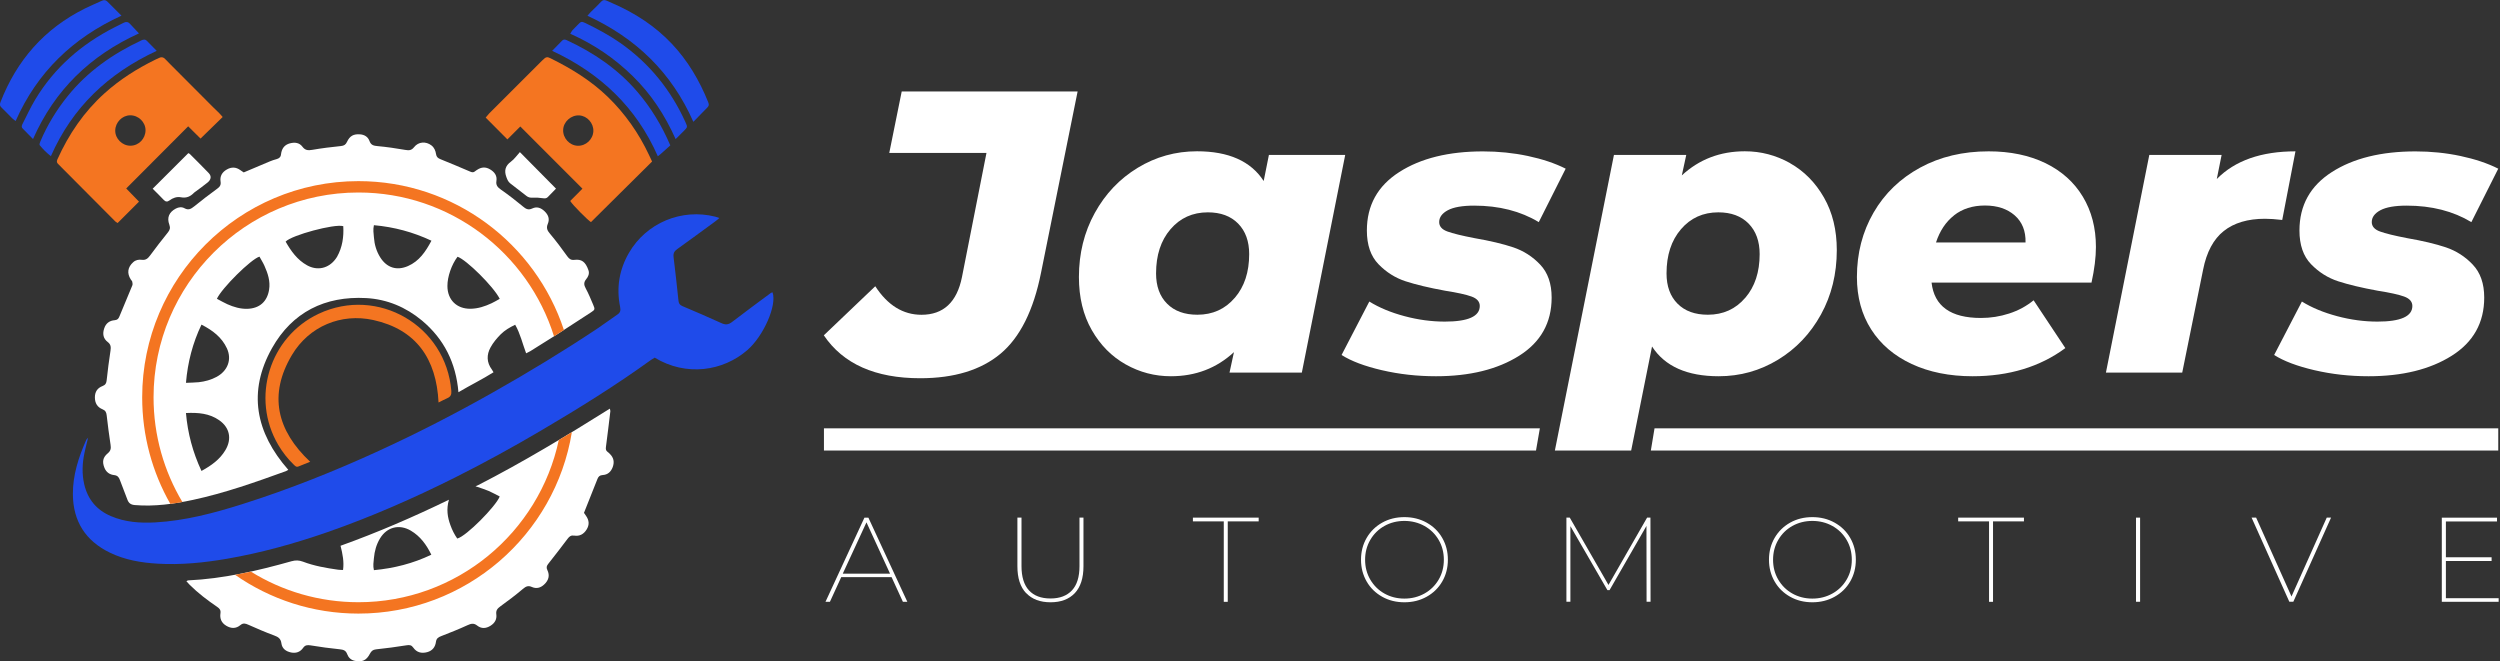 <svg width="310" height="82" viewBox="0 0 310 82" fill="none" xmlns="http://www.w3.org/2000/svg">
<rect x="0" y="0" width="310" height="82" fill="#333333" stroke="none"/>
<g clip-path="url(#clip0_28_155)">
<path d="M65.236 43.799C64.785 42.593 64.524 41.395 63.883 40.267C63.213 40.591 62.593 40.951 62.092 41.451C61.606 41.938 61.148 42.487 60.823 43.087C60.323 43.996 60.337 44.948 60.992 45.822C61.056 45.906 61.098 45.998 61.197 46.16C59.801 47.041 58.335 47.753 56.847 48.635C56.537 44.99 55.057 42.029 52.322 39.745C50.319 38.081 47.993 37.102 45.399 36.961C40.288 36.686 36.234 38.716 33.732 43.164C30.694 48.571 31.695 53.647 35.748 58.257C35.649 58.314 35.551 58.391 35.445 58.426C31.659 59.794 27.867 61.14 23.926 61.986C21.55 62.494 19.161 62.832 16.714 62.628C16.214 62.586 15.953 62.388 15.791 61.937C15.502 61.126 15.156 60.33 14.867 59.519C14.741 59.16 14.55 58.955 14.162 58.913C13.598 58.849 13.183 58.567 12.957 58.025C12.654 57.277 12.739 56.727 13.359 56.213C13.725 55.91 13.782 55.606 13.711 55.169C13.521 53.943 13.373 52.709 13.225 51.475C13.183 51.123 13.07 50.898 12.724 50.757C12.076 50.496 11.766 50.002 11.766 49.276C11.766 48.571 12.09 48.106 12.724 47.866C13.07 47.732 13.19 47.521 13.225 47.161C13.359 45.928 13.514 44.694 13.704 43.467C13.768 43.03 13.739 42.699 13.366 42.417C12.788 41.98 12.696 41.388 12.922 40.718C13.133 40.084 13.584 39.752 14.233 39.703C14.564 39.675 14.698 39.513 14.811 39.23C15.333 37.947 15.883 36.672 16.411 35.382C16.468 35.248 16.425 35.071 16.397 34.923C16.376 34.832 16.277 34.754 16.221 34.662C15.72 33.88 15.826 33.133 16.517 32.512C16.827 32.23 17.201 32.167 17.581 32.216C18.075 32.28 18.336 32.054 18.611 31.68C19.316 30.708 20.063 29.77 20.81 28.832C21.057 28.529 21.149 28.268 21 27.867C20.669 26.985 20.965 26.309 21.797 25.865C22.157 25.674 22.537 25.632 22.89 25.829C23.376 26.097 23.693 25.9 24.074 25.597C24.991 24.849 25.928 24.137 26.88 23.44C27.211 23.2 27.43 22.988 27.352 22.523C27.246 21.86 27.535 21.346 28.142 21.008C28.72 20.683 29.263 20.711 29.798 21.092C29.953 21.205 30.108 21.304 30.221 21.381C31.328 20.916 32.386 20.458 33.457 20.014C33.725 19.901 34.007 19.809 34.296 19.732C34.613 19.647 34.818 19.471 34.846 19.132C34.853 19.048 34.874 18.963 34.888 18.886C35.022 18.3 35.367 17.927 35.96 17.772C36.566 17.617 37.123 17.687 37.504 18.195C37.835 18.639 38.201 18.674 38.709 18.582C39.893 18.378 41.085 18.23 42.276 18.11C42.664 18.068 42.868 17.941 43.03 17.588C43.383 16.834 43.855 16.602 44.645 16.658C45.209 16.7 45.632 16.975 45.815 17.483C46.005 18.004 46.337 18.075 46.823 18.117C47.972 18.223 49.121 18.392 50.263 18.59C50.728 18.674 51.032 18.646 51.349 18.244C51.885 17.56 52.808 17.504 53.492 18.026C53.851 18.3 54.006 18.688 54.07 19.111C54.119 19.45 54.288 19.605 54.599 19.732C55.846 20.232 57.087 20.761 58.328 21.29C58.546 21.381 58.722 21.402 58.906 21.24C58.983 21.17 59.075 21.12 59.167 21.057C59.688 20.711 60.21 20.669 60.767 21C61.324 21.332 61.662 21.783 61.556 22.446C61.472 22.967 61.712 23.228 62.12 23.517C63.051 24.166 63.953 24.864 64.827 25.59C65.201 25.9 65.497 26.09 65.998 25.851C66.576 25.576 67.083 25.766 67.541 26.21C68.007 26.661 68.176 27.176 67.929 27.754C67.711 28.268 67.859 28.586 68.197 28.98C68.958 29.883 69.663 30.828 70.347 31.786C70.587 32.117 70.812 32.273 71.228 32.223C72.109 32.117 72.596 32.442 72.97 33.513C73.118 33.936 72.934 34.324 72.68 34.627C72.363 35.022 72.399 35.339 72.631 35.762C72.984 36.411 73.259 37.094 73.548 37.771C73.801 38.356 73.787 38.406 73.266 38.744C71.905 39.632 70.552 40.521 69.184 41.395C68.049 42.121 66.9 42.826 65.758 43.545C65.617 43.629 65.462 43.693 65.236 43.813V43.799ZM24.983 58.398C26.231 57.714 27.261 56.967 27.944 55.825C28.776 54.443 28.494 53.026 27.183 52.11C25.97 51.257 24.582 51.144 23.059 51.215C23.277 53.738 23.905 56.079 24.983 58.398ZM26.901 37.052C27.345 37.285 27.754 37.525 28.191 37.722C28.988 38.074 29.812 38.321 30.694 38.293C32.181 38.236 33.126 37.405 33.365 35.938C33.542 34.874 33.21 33.894 32.787 32.949C32.611 32.555 32.371 32.188 32.174 31.822C31.124 32.132 27.5 35.727 26.894 37.052H26.901ZM46.365 27.923C46.238 28.466 46.329 28.945 46.365 29.418C46.428 30.313 46.675 31.159 47.154 31.92C47.965 33.203 49.199 33.598 50.587 32.992C51.976 32.385 52.773 31.215 53.499 29.848C51.215 28.776 48.874 28.149 46.365 27.923ZM24.983 40.253C23.891 42.544 23.277 44.905 23.059 47.471C23.644 47.443 24.145 47.443 24.638 47.394C25.413 47.309 26.168 47.105 26.859 46.731C28.247 45.977 28.769 44.574 28.142 43.206C27.507 41.825 26.372 40.965 24.983 40.253ZM42.558 28.043C41.458 27.733 36.164 29.157 35.417 29.96C36.087 31.131 36.855 32.223 38.081 32.9C39.358 33.605 40.746 33.288 41.613 32.111C41.677 32.026 41.74 31.941 41.79 31.85C42.459 30.658 42.642 29.368 42.565 28.043H42.558ZM61.965 37.052C61.197 35.523 57.82 32.195 56.734 31.836C55.994 32.815 55.473 34.317 55.48 35.466C55.48 37.179 56.636 38.314 58.356 38.286C59.279 38.272 60.132 37.99 60.957 37.602C61.296 37.447 61.613 37.25 61.972 37.052H61.965Z" fill="white"/>
<path d="M95.796 36.249C96.367 37.849 94.682 41.656 92.687 43.397C89.649 46.048 85.074 46.71 81.182 44.349C81.041 44.433 80.879 44.525 80.724 44.631C76.346 47.789 71.771 50.637 67.118 53.372C63.615 55.438 60.055 57.39 56.417 59.216C51.292 61.782 46.047 64.087 40.626 65.977C36.545 67.394 32.386 68.557 28.12 69.29C25.287 69.776 22.439 70.065 19.562 69.896C17.511 69.776 15.502 69.438 13.627 68.529C10.602 67.062 9.059 64.637 9.037 61.282C9.023 58.899 9.749 56.678 10.708 54.521C10.729 54.472 10.786 54.429 10.92 54.288C10.751 54.986 10.595 55.565 10.476 56.15C10.201 57.44 10.144 58.744 10.44 60.034C10.87 61.909 11.977 63.241 13.747 63.996C15.509 64.75 17.377 64.884 19.266 64.778C22.974 64.567 26.534 63.622 30.059 62.508C35.854 60.675 41.479 58.427 46.999 55.896C51.828 53.682 56.544 51.25 61.169 48.635C65.575 46.146 69.896 43.524 74.105 40.718C74.929 40.168 75.719 39.569 76.537 39.019C76.91 38.773 76.988 38.505 76.896 38.06C76.41 35.692 76.783 33.443 77.989 31.356C80.146 27.634 84.51 25.816 88.69 26.866C88.824 26.901 88.958 26.957 89.198 27.035C89 27.204 88.873 27.324 88.732 27.423C87.153 28.579 85.574 29.742 83.981 30.884C83.607 31.145 83.466 31.42 83.523 31.878C83.748 33.676 83.939 35.48 84.129 37.278C84.164 37.595 84.263 37.807 84.594 37.948C86.223 38.639 87.851 39.33 89.458 40.07C89.966 40.302 90.326 40.267 90.77 39.929C92.356 38.709 93.97 37.525 95.577 36.333C95.641 36.291 95.718 36.277 95.796 36.249Z" fill="#1F4BEA"/>
<path d="M72.413 63.594C72.476 63.685 72.575 63.826 72.666 63.96C73.054 64.517 73.111 65.067 72.737 65.666C72.37 66.251 71.863 66.519 71.193 66.413C70.812 66.357 70.615 66.505 70.404 66.78C69.607 67.838 68.796 68.888 67.972 69.931C67.781 70.171 67.725 70.382 67.866 70.671C68.204 71.369 68.035 71.961 67.464 72.49C67.006 72.913 66.498 73.026 65.955 72.786C65.49 72.575 65.208 72.716 64.841 73.026C63.939 73.787 63.002 74.499 62.043 75.19C61.683 75.451 61.479 75.691 61.542 76.163C61.627 76.783 61.366 77.256 60.823 77.594C60.259 77.947 59.695 77.982 59.174 77.573C58.758 77.242 58.419 77.319 57.975 77.523C56.904 78.017 55.811 78.447 54.711 78.877C54.345 79.018 54.112 79.166 54.056 79.603C53.971 80.224 53.626 80.689 52.977 80.865C52.272 81.055 51.673 80.914 51.243 80.301C51.032 79.998 50.806 79.956 50.439 80.012C49.17 80.216 47.901 80.386 46.626 80.519C46.224 80.562 46.04 80.745 45.871 81.062C45.427 81.908 44.913 82.12 44.003 81.944C43.51 81.845 43.206 81.535 43.051 81.112C42.882 80.653 42.593 80.562 42.142 80.513C40.929 80.393 39.717 80.224 38.511 80.026C38.11 79.963 37.835 79.984 37.588 80.336C37.228 80.844 36.721 81.034 36.093 80.907C35.452 80.773 34.98 80.428 34.895 79.772C34.818 79.187 34.5 78.983 34 78.799C32.914 78.398 31.85 77.939 30.792 77.467C30.433 77.305 30.151 77.227 29.812 77.509C29.263 77.968 28.67 77.961 28.057 77.594C27.451 77.234 27.239 76.699 27.338 76.043C27.394 75.662 27.239 75.465 26.95 75.268C25.731 74.436 24.553 73.548 23.503 72.497C23.376 72.37 23.256 72.229 23.115 72.074C23.214 72.018 23.263 71.969 23.32 71.969C27.705 71.764 31.948 70.777 36.15 69.593C36.651 69.452 37.081 69.466 37.553 69.642C38.956 70.178 40.436 70.432 41.916 70.643C42.1 70.671 42.29 70.664 42.537 70.678C42.678 69.656 42.487 68.698 42.227 67.675C46.802 66.033 51.215 64.129 55.67 61.965C55.325 63.135 55.494 64.144 55.853 65.123C56.065 65.716 56.347 66.279 56.699 66.78C57.813 66.512 61.493 62.776 61.965 61.563C61.514 61.338 61.056 61.077 60.584 60.873C60.104 60.668 59.604 60.52 58.962 60.301C59.096 60.245 59.174 60.217 59.251 60.175C64.856 57.306 70.234 54.049 75.62 50.672C75.655 50.841 75.691 50.919 75.684 50.989C75.507 52.477 75.331 53.957 75.134 55.437C75.099 55.705 75.134 55.882 75.345 56.037C75.451 56.107 75.543 56.199 75.627 56.29C76.1 56.756 76.205 57.284 75.98 57.912C75.761 58.504 75.359 58.87 74.732 58.906C74.379 58.927 74.21 59.075 74.083 59.392C73.548 60.767 72.998 62.127 72.413 63.594ZM53.485 68.782C52.864 67.52 52.11 66.491 50.94 65.8C49.516 64.961 47.986 65.342 47.126 66.759C46.668 67.513 46.442 68.338 46.365 69.212C46.322 69.684 46.231 70.157 46.365 70.7C48.853 70.467 51.208 69.875 53.485 68.782Z" fill="white"/>
<path d="M44.447 22.46C29.657 22.46 17.631 34.486 17.631 49.269C17.631 54.07 18.9 58.582 21.12 62.48C21.621 62.417 22.121 62.339 22.615 62.247C20.345 58.448 19.041 54.007 19.041 49.269C19.041 35.262 30.44 23.87 44.447 23.87C55.818 23.87 65.469 31.378 68.698 41.705C68.867 41.606 69.029 41.501 69.191 41.395C69.438 41.24 69.684 41.078 69.924 40.916C66.406 30.214 56.319 22.46 44.447 22.46Z" fill="#F47521"/>
<path d="M24.864 17.18C24.391 16.708 23.856 16.186 23.334 15.664C20.768 18.237 18.237 20.768 15.65 23.369C16.143 23.877 16.665 24.413 17.236 25.005C16.341 25.9 15.467 26.774 14.585 27.655C14.466 27.571 14.367 27.529 14.296 27.458C12.069 25.223 9.841 22.982 7.613 20.74C7.48 20.606 7.353 20.465 7.212 20.338C7.035 20.176 7.014 20.007 7.113 19.774C8.523 16.644 10.412 13.86 12.978 11.554C14.874 9.848 17.003 8.502 19.28 7.388C19.428 7.311 19.591 7.254 19.739 7.177C20.028 7.029 20.26 7.092 20.479 7.318C20.697 7.543 20.916 7.769 21.142 7.994C22.897 9.757 24.652 11.512 26.407 13.274C26.661 13.528 26.929 13.768 27.176 14.022C27.338 14.184 27.479 14.36 27.613 14.508C26.689 15.411 25.808 16.27 24.871 17.18H24.864ZM18.047 16.151C18.047 15.143 17.166 14.283 16.129 14.297C15.149 14.311 14.303 15.171 14.289 16.186C14.275 17.194 15.164 18.082 16.186 18.068C17.208 18.061 18.04 17.201 18.047 16.151Z" fill="#F47521"/>
<path d="M80.865 20.021C78.327 22.537 75.818 25.026 73.28 27.542C72.984 27.394 70.996 25.421 70.707 24.92C71.214 24.412 71.729 23.891 72.222 23.397C69.642 20.81 67.097 18.265 64.517 15.685C64.017 16.186 63.502 16.7 62.917 17.285C62.008 16.369 61.126 15.488 60.224 14.578C60.407 14.367 60.534 14.198 60.675 14.05C62.846 11.871 65.025 9.7 67.203 7.529C67.309 7.423 67.415 7.324 67.527 7.233C67.704 7.085 67.901 7.049 68.112 7.162C68.169 7.19 68.232 7.212 68.289 7.24C70.869 8.516 73.301 10.01 75.38 12.026C77.523 14.106 79.201 16.51 80.47 19.203C80.597 19.471 80.724 19.739 80.858 20.028L80.865 20.021ZM71.616 18.075C72.638 18.117 73.534 17.292 73.576 16.263C73.611 15.262 72.807 14.367 71.828 14.31C70.812 14.254 69.875 15.086 69.832 16.087C69.783 17.116 70.615 18.033 71.623 18.075H71.616Z" fill="#F47521"/>
<path d="M38.469 57.256C37.962 57.461 37.482 57.658 36.996 57.848C36.721 57.954 36.566 57.75 36.404 57.595C35.657 56.876 35.029 56.058 34.5 55.163C31.074 49.347 33.415 41.776 39.52 38.906C46.858 35.459 55.318 40.394 55.966 48.48C56.001 48.931 55.874 49.199 55.466 49.375C55.106 49.53 54.761 49.72 54.38 49.911C54.119 44.511 51.631 40.859 46.287 39.682C42.318 38.808 38.335 40.443 36.206 44.01C33.26 48.952 34.331 53.379 38.469 57.27V57.256Z" fill="#F47521"/>
<path d="M85.969 15.093C83.255 8.939 78.814 4.709 72.843 1.953C72.991 1.777 73.097 1.65 73.209 1.537C73.477 1.269 73.752 1.008 74.02 0.74C74.943 -0.204 74.697 -0.141 75.93 0.395C78.722 1.607 81.239 3.229 83.332 5.456C85.306 7.557 86.737 9.989 87.809 12.654C87.9 12.887 87.95 13.084 87.752 13.288C87.189 13.852 86.639 14.43 85.976 15.107L85.969 15.093Z" fill="#1F4BEA"/>
<path d="M15.058 1.946C9.059 4.688 4.624 8.932 1.939 15.008C1.748 14.86 1.614 14.769 1.509 14.663C1.057 14.219 0.62 13.761 0.169 13.316C-0.021 13.133 -0.049 12.957 0.049 12.696C2.066 7.479 5.506 3.546 10.539 1.05C11.216 0.712 11.921 0.423 12.604 0.106C12.858 -0.014 13.091 -0.028 13.302 0.183C13.866 0.747 14.43 1.311 15.065 1.946H15.058Z" fill="#1F4BEA"/>
<path d="M19.428 6.309C13.429 9.094 8.988 13.289 6.309 19.365C5.774 18.949 5.322 18.498 4.921 17.998C4.857 17.913 4.942 17.68 5.005 17.539C5.865 15.509 7 13.648 8.382 11.928C10.849 8.861 13.986 6.676 17.518 5.012C17.772 4.893 17.99 4.843 18.209 5.062C18.59 5.449 18.97 5.837 19.436 6.309H19.428Z" fill="#1F4BEA"/>
<path d="M83.776 17.243C82.43 14.24 80.724 11.653 78.468 9.447C76.219 7.24 73.66 5.492 70.714 4.188C70.82 4.011 70.883 3.863 70.982 3.751C71.193 3.518 71.426 3.299 71.644 3.074C72.046 2.651 72.109 2.63 72.624 2.876C74.105 3.596 75.55 4.371 76.903 5.316C80.513 7.846 83.184 11.146 84.996 15.15C85.271 15.756 85.264 15.756 84.799 16.235C84.496 16.546 84.178 16.849 83.784 17.243H83.776Z" fill="#1F4BEA"/>
<path d="M83.114 18.032C82.712 18.392 82.31 18.752 81.901 19.118C81.81 19.196 81.711 19.266 81.57 19.379C78.912 13.316 74.457 9.094 68.465 6.302C68.923 5.83 69.311 5.428 69.706 5.033C69.882 4.857 70.072 4.885 70.284 4.984C73.625 6.535 76.621 8.565 79.039 11.392C80.71 13.345 82.035 15.509 83.121 18.032H83.114Z" fill="#1F4BEA"/>
<path d="M17.236 4.138C11.209 6.88 6.789 11.138 4.096 17.243C3.631 16.771 3.215 16.362 2.813 15.939C2.608 15.728 2.721 15.502 2.827 15.298C3.334 14.304 3.8 13.289 4.378 12.33C6.76 8.375 10.109 5.471 14.198 3.391C14.571 3.201 14.952 3.017 15.326 2.827C15.622 2.672 15.883 2.693 16.115 2.954C16.461 3.335 16.82 3.701 17.229 4.138H17.236Z" fill="#1F4BEA"/>
<path d="M18.928 23.405C20.436 21.896 21.882 20.451 23.348 18.992C23.376 19.006 23.468 19.027 23.524 19.083C24.314 19.873 25.11 20.655 25.879 21.459C26.252 21.847 26.182 22.284 25.717 22.65C25.258 23.017 24.779 23.362 24.307 23.715C24.222 23.778 24.131 23.828 24.053 23.905C23.609 24.37 23.108 24.596 22.432 24.462C21.931 24.363 21.43 24.54 21.008 24.857C20.74 25.061 20.521 25.019 20.296 24.779C19.851 24.307 19.386 23.856 18.935 23.405H18.928Z" fill="white"/>
<path d="M64.461 18.857C66.019 20.436 67.464 21.896 68.944 23.39C68.62 23.722 68.275 24.081 67.922 24.441C67.76 24.603 67.577 24.617 67.344 24.582C66.914 24.518 66.47 24.49 66.033 24.511C65.737 24.525 65.504 24.476 65.278 24.293C64.623 23.771 63.953 23.256 63.283 22.749C63.016 22.544 62.91 22.276 62.797 21.973C62.494 21.163 62.649 20.556 63.368 20.035C63.784 19.732 64.087 19.273 64.468 18.857H64.461Z" fill="white"/>
<path d="M102.162 41.571L108.534 35.494C110.064 37.849 111.975 39.033 114.259 39.033C116.98 39.033 118.658 37.475 119.285 34.352L122.323 18.963H110.269L111.812 11.343H133.624L129.091 33.803C128.16 38.483 126.482 41.839 124.064 43.862C121.639 45.885 118.319 46.901 114.104 46.901C108.527 46.901 104.544 45.124 102.148 41.571H102.162Z" fill="white"/>
<path d="M166.806 19.21L161.427 46.203H152.46L153.01 43.665C150.853 45.66 148.244 46.654 145.192 46.654C143.197 46.654 141.329 46.167 139.588 45.187C137.846 44.208 136.443 42.791 135.379 40.929C134.314 39.069 133.786 36.876 133.786 34.352C133.786 31.434 134.441 28.783 135.753 26.407C137.064 24.032 138.84 22.164 141.082 20.803C143.324 19.443 145.77 18.759 148.428 18.759C152.347 18.759 155.104 19.985 156.697 22.446L157.345 19.21H166.806ZM153.108 36.94C154.307 35.544 154.899 33.739 154.899 31.511C154.899 29.918 154.441 28.656 153.531 27.726C152.615 26.795 151.367 26.33 149.774 26.33C147.885 26.33 146.341 27.028 145.143 28.424C143.944 29.82 143.352 31.645 143.352 33.901C143.352 35.494 143.81 36.749 144.72 37.658C145.629 38.575 146.884 39.026 148.477 39.026C150.366 39.026 151.917 38.328 153.108 36.932V36.94Z" fill="white"/>
<path d="M171.36 45.907C169.217 45.406 167.546 44.779 166.355 44.017L169.795 37.391C171.021 38.152 172.481 38.758 174.18 39.209C175.871 39.661 177.535 39.879 179.156 39.879C182.047 39.879 183.492 39.231 183.492 37.941C183.492 37.412 183.154 37.017 182.47 36.77C181.786 36.524 180.7 36.284 179.206 36.051C177.211 35.685 175.575 35.297 174.299 34.881C173.023 34.465 171.903 33.76 170.937 32.766C169.971 31.772 169.492 30.377 169.492 28.586C169.492 25.463 170.831 23.052 173.503 21.339C176.175 19.626 179.636 18.773 183.887 18.773C185.811 18.773 187.672 18.963 189.463 19.344C191.253 19.725 192.818 20.246 194.144 20.916L190.809 27.543C188.554 26.182 185.882 25.498 182.794 25.498C181.335 25.498 180.242 25.689 179.53 26.069C178.818 26.45 178.459 26.943 178.459 27.535C178.459 28.064 178.797 28.459 179.481 28.706C180.158 28.953 181.278 29.227 182.843 29.53C184.768 29.862 186.368 30.242 187.651 30.672C188.927 31.103 190.041 31.815 190.986 32.816C191.93 33.81 192.403 35.17 192.403 36.897C192.403 40.02 191.056 42.424 188.37 44.116C185.684 45.808 182.244 46.654 178.064 46.654C175.737 46.654 173.51 46.407 171.367 45.907H171.36Z" fill="white"/>
<path d="M221.961 20.232C223.702 21.212 225.105 22.629 226.17 24.49C227.234 26.351 227.763 28.522 227.763 31.011C227.763 33.965 227.107 36.629 225.796 39.005C224.485 41.381 222.708 43.249 220.467 44.609C218.225 45.97 215.779 46.654 213.121 46.654C209.202 46.654 206.445 45.427 204.852 42.967L202.265 55.867H192.804L200.129 19.21H209.096L208.546 21.748C210.703 19.753 213.311 18.759 216.364 18.759C218.359 18.759 220.22 19.252 221.968 20.225L221.961 20.232ZM216.406 36.94C217.605 35.544 218.197 33.739 218.197 31.511C218.197 29.918 217.738 28.656 216.829 27.726C215.913 26.795 214.665 26.33 213.072 26.33C211.182 26.33 209.639 27.028 208.44 28.424C207.242 29.82 206.65 31.645 206.65 33.901C206.65 35.494 207.108 36.749 208.017 37.658C208.927 38.575 210.181 39.026 211.775 39.026C213.664 39.026 215.215 38.328 216.406 36.932V36.94Z" fill="white"/>
<path d="M259.338 35.044H239.514C239.846 37.969 241.89 39.428 245.64 39.428C246.839 39.428 247.995 39.245 249.13 38.878C250.258 38.512 251.273 37.969 252.168 37.236L256.102 43.164C252.951 45.491 249.109 46.654 244.597 46.654C241.742 46.654 239.225 46.146 237.054 45.138C234.883 44.123 233.205 42.699 232.028 40.852C230.851 39.012 230.258 36.841 230.258 34.353C230.258 31.399 230.949 28.734 232.324 26.358C233.699 23.983 235.63 22.129 238.105 20.782C240.579 19.436 243.406 18.766 246.592 18.766C249.278 18.766 251.633 19.26 253.642 20.232C255.651 21.212 257.195 22.601 258.273 24.392C259.352 26.182 259.895 28.262 259.895 30.616C259.895 31.913 259.711 33.387 259.345 35.05L259.338 35.044ZM242.306 26.704C241.277 27.515 240.53 28.635 240.064 30.067H251.167C251.203 28.642 250.751 27.522 249.821 26.704C248.89 25.893 247.664 25.484 246.134 25.484C244.604 25.484 243.328 25.893 242.299 26.704H242.306Z" fill="white"/>
<path d="M284.638 18.759L282.996 27.275C282.164 27.176 281.452 27.127 280.853 27.127C278.731 27.127 277.025 27.634 275.749 28.642C274.473 29.657 273.613 31.258 273.183 33.45L270.596 46.203H261.135L266.514 19.21H275.481L274.882 22.199C277.138 19.908 280.395 18.766 284.645 18.766L284.638 18.759Z" fill="white"/>
<path d="M287 45.907C284.857 45.406 283.186 44.779 281.995 44.017L285.435 37.391C286.662 38.152 288.121 38.758 289.82 39.209C291.512 39.661 293.175 39.879 294.797 39.879C297.687 39.879 299.132 39.231 299.132 37.941C299.132 37.412 298.794 37.017 298.11 36.77C297.426 36.524 296.341 36.284 294.846 36.051C292.851 35.685 291.216 35.297 289.94 34.881C288.664 34.465 287.543 33.76 286.577 32.766C285.611 31.772 285.132 30.377 285.132 28.586C285.132 25.463 286.471 23.052 289.143 21.339C291.815 19.626 295.276 18.773 299.527 18.773C301.452 18.773 303.313 18.963 305.103 19.344C306.894 19.725 308.459 20.246 309.784 20.916L306.45 27.543C304.194 26.182 301.522 25.498 298.434 25.498C296.975 25.498 295.882 25.689 295.17 26.069C294.458 26.45 294.099 26.943 294.099 27.535C294.099 28.064 294.437 28.459 295.121 28.706C295.798 28.953 296.919 29.227 298.484 29.53C300.408 29.862 302.008 30.242 303.291 30.672C304.567 31.103 305.681 31.815 306.626 32.816C307.571 33.81 308.043 35.17 308.043 36.897C308.043 40.02 306.696 42.424 304.011 44.116C301.325 45.808 297.884 46.654 293.704 46.654C291.378 46.654 289.15 46.407 287.007 45.907H287Z" fill="white"/>
<path d="M110.558 71.567H104.312L102.909 74.626H102.359L107.188 64.193H107.681L112.51 74.626H111.96L110.558 71.567ZM110.367 71.137L107.442 64.771L104.502 71.137H110.36H110.367Z" fill="white"/>
<path d="M127.237 73.548C126.518 72.794 126.158 71.687 126.158 70.221V64.179H126.666V70.2C126.666 71.532 126.976 72.533 127.589 73.203C128.203 73.872 129.098 74.211 130.261 74.211C131.424 74.211 132.298 73.872 132.926 73.203C133.546 72.533 133.856 71.532 133.856 70.2V64.179H134.35V70.221C134.35 71.68 133.99 72.787 133.278 73.548C132.559 74.302 131.558 74.683 130.268 74.683C128.978 74.683 127.97 74.302 127.251 73.548H127.237Z" fill="white"/>
<path d="M151.755 64.651H147.92V64.186H156.076V64.651H152.241V74.626H151.748V64.651H151.755Z" fill="white"/>
<path d="M171.395 73.999C170.577 73.541 169.929 72.913 169.463 72.103C168.998 71.292 168.765 70.397 168.765 69.403C168.765 68.409 168.998 67.506 169.463 66.703C169.929 65.899 170.577 65.265 171.395 64.806C172.213 64.348 173.129 64.123 174.144 64.123C175.159 64.123 176.076 64.348 176.901 64.806C177.725 65.265 178.374 65.892 178.839 66.703C179.305 67.513 179.537 68.409 179.537 69.403C179.537 70.397 179.305 71.299 178.839 72.103C178.374 72.906 177.725 73.541 176.901 73.999C176.076 74.457 175.159 74.683 174.144 74.683C173.129 74.683 172.213 74.457 171.395 73.999ZM176.633 73.597C177.38 73.181 177.965 72.603 178.395 71.87C178.825 71.137 179.037 70.312 179.037 69.41C179.037 68.507 178.825 67.683 178.395 66.949C177.965 66.216 177.38 65.638 176.633 65.222C175.885 64.806 175.054 64.595 174.144 64.595C173.235 64.595 172.403 64.806 171.663 65.222C170.923 65.638 170.338 66.216 169.915 66.949C169.485 67.683 169.273 68.507 169.273 69.41C169.273 70.312 169.485 71.137 169.915 71.87C170.345 72.603 170.923 73.181 171.663 73.597C172.403 74.013 173.228 74.225 174.144 74.225C175.061 74.225 175.885 74.013 176.633 73.597Z" fill="white"/>
<path d="M204.175 74.626L204.161 65.215L199.586 73.174H199.318L194.729 65.243V74.619H194.235V64.186H194.651L199.452 72.533L204.239 64.186H204.655L204.669 74.619H204.175V74.626Z" fill="white"/>
<path d="M221.982 73.999C221.165 73.541 220.516 72.913 220.051 72.103C219.585 71.292 219.353 70.397 219.353 69.403C219.353 68.409 219.585 67.506 220.051 66.703C220.516 65.899 221.165 65.265 221.982 64.806C222.8 64.348 223.716 64.123 224.732 64.123C225.747 64.123 226.663 64.348 227.488 64.806C228.313 65.265 228.961 65.892 229.427 66.703C229.892 67.513 230.125 68.409 230.125 69.403C230.125 70.397 229.892 71.299 229.427 72.103C228.961 72.906 228.313 73.541 227.488 73.999C226.663 74.457 225.747 74.683 224.732 74.683C223.716 74.683 222.8 74.457 221.982 73.999ZM227.22 73.597C227.967 73.181 228.552 72.603 228.982 71.87C229.413 71.137 229.624 70.312 229.624 69.41C229.624 68.507 229.413 67.683 228.982 66.949C228.552 66.216 227.967 65.638 227.22 65.222C226.473 64.806 225.641 64.595 224.732 64.595C223.822 64.595 222.99 64.806 222.25 65.222C221.51 65.638 220.925 66.216 220.502 66.949C220.072 67.683 219.86 68.507 219.86 69.41C219.86 70.312 220.072 71.137 220.502 71.87C220.932 72.603 221.51 73.181 222.25 73.597C222.99 74.013 223.815 74.225 224.732 74.225C225.648 74.225 226.473 74.013 227.22 73.597Z" fill="white"/>
<path d="M246.649 64.651H242.814V64.186H250.97V64.651H247.135V74.626H246.642V64.651H246.649Z" fill="white"/>
<path d="M264.865 64.186H265.372V74.619H264.865V64.186Z" fill="white"/>
<path d="M289.051 64.186L284.371 74.619H283.877L279.196 64.186H279.76L284.145 73.964L288.516 64.186H289.051Z" fill="white"/>
<path d="M309.833 74.161V74.626H302.784V64.193H309.629V64.658H303.291V69.099H308.959V69.565H303.291V74.175H309.833V74.161Z" fill="white"/>
<path d="M102.169 53.111H190.943L190.464 55.868H102.169V53.111Z" fill="white"/>
<path d="M309.784 53.111V55.868H204.704L205.162 53.111H309.784Z" fill="white"/>
<path d="M70.911 53.59C68.838 66.329 57.764 76.085 44.447 76.085C38.765 76.085 33.492 74.309 29.15 71.278C29.805 71.158 30.461 71.024 31.11 70.883C34.987 73.287 39.562 74.675 44.447 74.675C56.636 74.675 66.851 66.04 69.29 54.563C69.832 54.246 70.368 53.922 70.911 53.59Z" fill="#F47521"/>
</g>
<defs>
<clipPath id="clip0_28_155">
<rect width="309.833" height="82" fill="white"/>
</clipPath>
</defs>
</svg>
